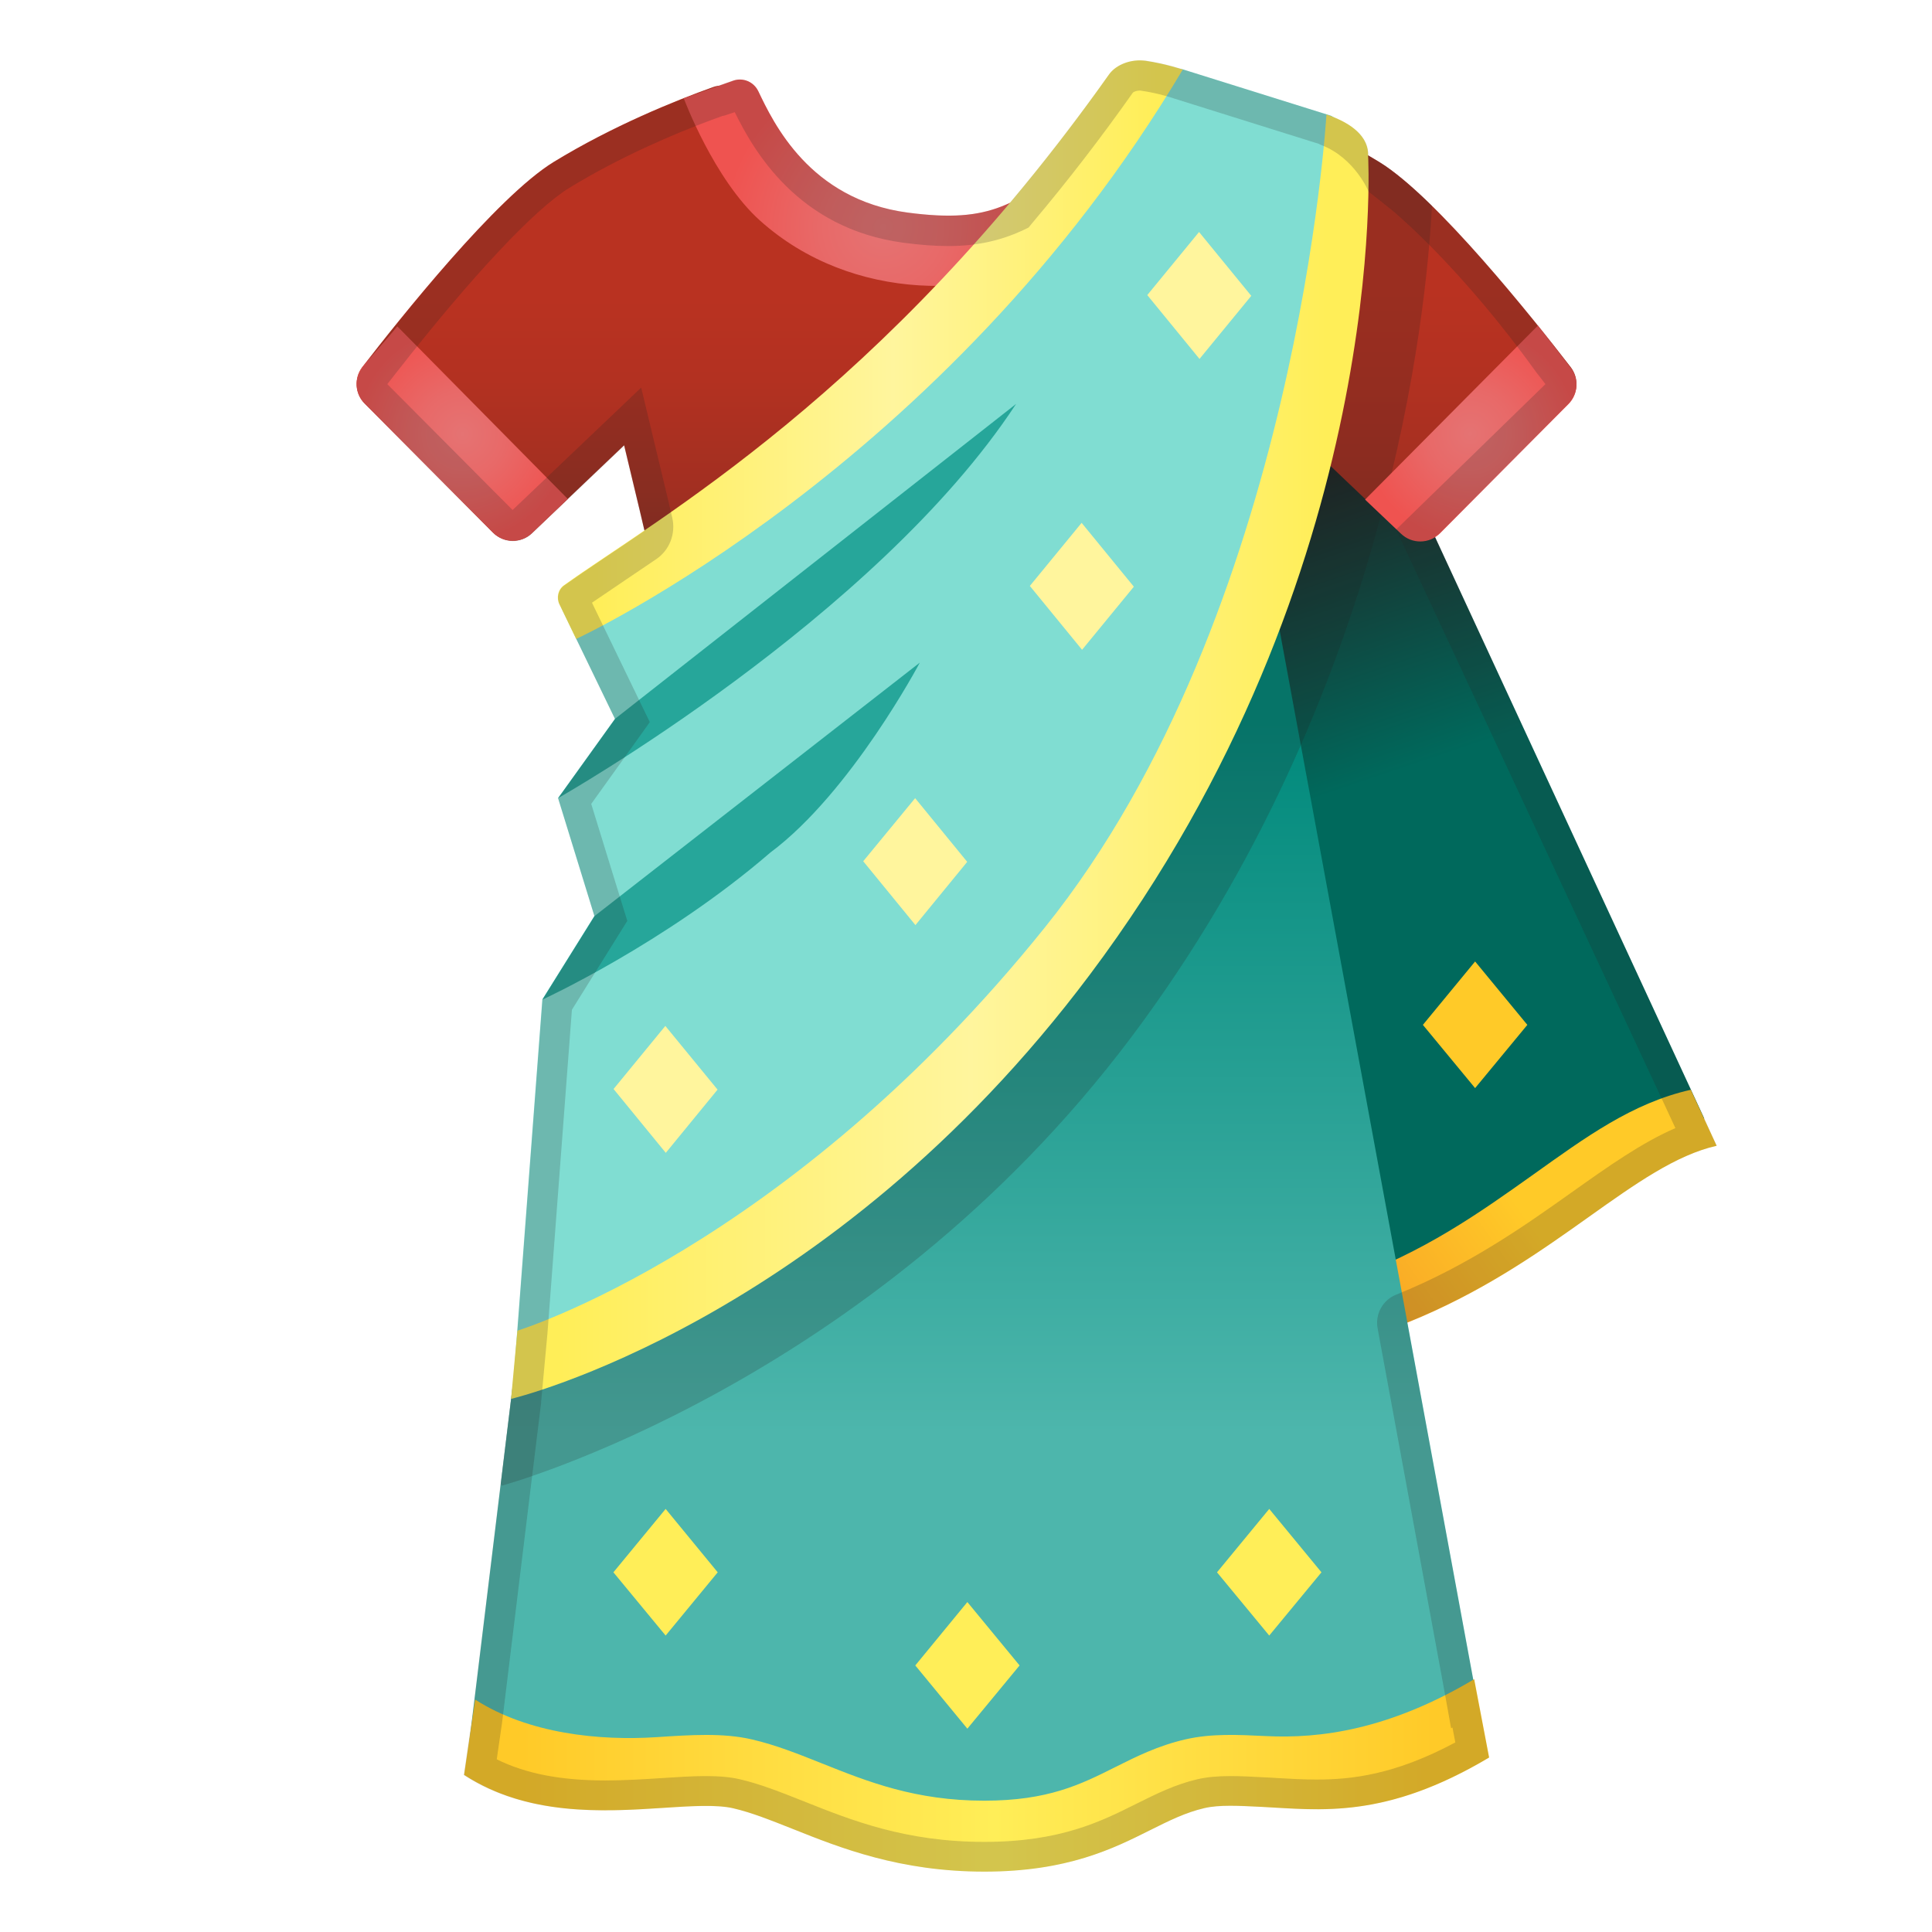 <svg enable-background="new 0 0 128 128" viewBox="0 0 128 128" xmlns="http://www.w3.org/2000/svg"><path d="m91.39 10.74c-0.64-0.39-1.29-0.76-1.94-1.12-0.79 7.82-4.58 36.67-18.95 54.56-12.72 15.84-28.81 23.29-36.2 26.06-0.12 0.52-0.24 1.05-0.34 1.63l-0.78 6.42 0.06 0.14s24.36-6.59 41.73-29.74c17.05-22.72 19.54-48 19.9-55.05-1.27-1.25-2.47-2.28-3.48-2.9z" fill="#212121" opacity=".2"/><linearGradient id="h" x1="88.902" x2="75.815" y1="72.491" y2="33.866" gradientUnits="userSpaceOnUse"><stop stop-color="#00695C" offset=".467"/><stop stop-color="#212121" offset="1"/></linearGradient><path d="m89.07 22.61 23.84 51.49s-15.87 18.94-43.24 10.9c-3.42-12.65-1.21-18.89-1.18-31.78 0.01-3.28 0.2-6.59 1.5-9.73s1.14-24.53 0.84-26.86l18.24 5.98z" fill="url(#h)"/><linearGradient id="g" x1="100.32" x2="89.169" y1="74.777" y2="82.718" gradientUnits="userSpaceOnUse"><stop stop-color="#FFCA28" offset=".199"/><stop stop-color="#F9A825" offset="1"/></linearGradient><path d="m76.99 90.6c-2.65 0-5.52-0.2-8.64-0.63l0.99-3.83c17.15 2.41 25.17-3.29 32.24-8.32 3.44-2.45 6.54-4.74 10.44-5.62l1.71 3.71c-2.69 0.61-5.37 2.51-8.48 4.72-6.05 4.31-14.02 9.97-28.26 9.97z" fill="url(#g)"/><linearGradient id="f" x1="44.693" x2="44.693" y1="7.008" y2="62.234" gradientUnits="userSpaceOnUse"><stop stop-color="#B93221" offset=".229"/><stop stop-color="#B33121" offset=".328"/><stop stop-color="#A22F21" offset=".462"/><stop stop-color="#862C21" offset=".615"/><stop stop-color="#5F2821" offset=".783"/><stop stop-color="#2D2221" offset=".96"/><stop stop-color="#212121" offset="1"/></linearGradient><path d="m64.67 41.89 1.09-27.11c-8.5 1.85-13.35-3.14-14.65-4.96-1.54-2.16-2.3-4.61-3.84-4.06-2.55 0.91-6.68 2.58-10.59 4.97-3.78 2.32-10.22 10.41-12.67 13.58-0.57 0.74-0.5 1.78 0.16 2.43l8.49 8.54c0.71 0.71 1.86 0.73 2.59 0.03l6.1-5.81 1.03 4.3c1.19 4.97 1.58 7.18 1.49 9.39l20.8-1.3z" fill="url(#f)"/><linearGradient id="e" x1="55.17" x2="55.17" y1="6.284" y2="62.614" gradientTransform="matrix(-1 0 0 1 138.75 0)" gradientUnits="userSpaceOnUse"><stop stop-color="#B93221" offset=".229"/><stop stop-color="#B33121" offset=".328"/><stop stop-color="#A22F21" offset=".462"/><stop stop-color="#862C21" offset=".615"/><stop stop-color="#5F2821" offset=".783"/><stop stop-color="#2D2221" offset=".96"/><stop stop-color="#212121" offset="1"/></linearGradient><path d="m63.4 41.89-0.68-25.9c3.28 0.84 15.58-11.05 15.58-11.05s6.83 1.97 13.09 5.8c3.78 2.32 10.22 10.41 12.67 13.58 0.57 0.74 0.5 1.78-0.16 2.43l-8.49 8.54c-0.71 0.71-1.86 0.73-2.59 0.03l-6.1-5.81-1.03 4.3c-1.19 4.97-1.58 7.18-1.49 9.39l-20.8-1.31z" fill="url(#e)"/><linearGradient id="d" x1="64.669" x2="64.669" y1="94.964" y2="47.753" gradientUnits="userSpaceOnUse"><stop stop-color="#4DB6AC" offset="0"/><stop stop-color="#00897B" offset="1"/></linearGradient><path d="m44.26 40.24c0 1.2-0.12 2.18-0.31 3.01-0.23 0.99-3.26 18.1-6.34 35.6-0.96 5.43-2.76 7.98-3.65 13.02l-3.08 25.29c6.42 4.13 13.99 1.22 18.31 2.22 4.32 1.01 8.46 4.13 16.03 4.13s9.63-3.12 13.95-4.13 10.19 1.99 19.3-3.43l-14.05-76.14c0.11-0.23-40.16 0.43-40.16 0.43z" fill="url(#d)"/><linearGradient id="c" x1="30.736" x2="98.656" y1="117.63" y2="117.63" gradientUnits="userSpaceOnUse"><stop stop-color="#FFCA28" offset=".056"/><stop stop-color="#FFEE58" offset=".518"/><stop stop-color="#FFCA28" offset=".947"/></linearGradient><path d="m65.22 124c-5.61 0-9.54-1.57-12.7-2.83-1.46-0.58-2.73-1.09-3.95-1.37-1.11-0.26-2.84-0.14-4.68-0.02-4.01 0.26-8.96 0.53-13.14-2.19l0.73-4.99c3.53 2.27 8.23 2.74 12.04 2.49 2.26-0.15 4.4-0.29 6.29 0.15 1.6 0.37 3.09 0.97 4.67 1.6 3.03 1.21 6.17 2.46 10.73 2.46 4.24 0 6.4-1.08 8.69-2.23 1.38-0.69 2.81-1.41 4.63-1.83 1.73-0.4 3.48-0.31 5.34-0.22 3.6 0.18 8.17-0.42 13.8-3.77l0.99 5.19c-6.88 4.1-11.15 3.47-15.07 3.27-1.52-0.08-2.82-0.15-3.8 0.08-1.25 0.29-2.32 0.83-3.57 1.45-2.45 1.23-5.49 2.76-11 2.76z" fill="url(#c)"/><path d="m77.72 42.45c-0.25-1.11-0.15-2.83 0.31-4.91h-10.71v6.91h11.12c-0.35-0.9-0.62-1.58-0.72-2z" fill="#F48FB1"/><radialGradient id="b" cx="57.956" cy="16.807" r="10.322" gradientTransform="matrix(1.016 0 0 1.017 -.367 -2.054)" gradientUnits="userSpaceOnUse"><stop stop-color="#E57373" offset="0"/><stop stop-color="#E86968" offset=".405"/><stop stop-color="#EF5350" offset="1"/></radialGradient><path d="m60.12 14.08c-6.49-0.87-8.88-5.95-9.88-8.04-0.3-0.62-1-0.92-1.65-0.7l-3.29 1.17s2 5.38 5.07 8.12c6.09 5.45 15.1 5.28 20.46 2.01l0.84-6.41c-4.35 3.3-5.95 4.6-11.55 3.85z" fill="url(#b)"/><path d="m91.39 10.74c-0.64-0.39-1.29-0.76-1.94-1.12-0.79 7.82-4.58 36.67-18.95 54.56-12.72 15.84-28.81 23.29-36.2 26.06-0.12 0.52-0.24 1.05-0.34 1.63l-0.78 6.42 0.06 0.14s24.36-6.59 41.73-29.74c17.05-22.72 19.54-48 19.9-55.05-1.27-1.25-2.47-2.28-3.48-2.9z" fill="#212121" opacity=".2"/><path d="m73.7 5.95c-4.93 13.15-29.75 28.83-35.73 33.12-0.59 0.42-1.01 0.73-0.7 1.38l3.76 7.77-4.06 4.65 2.41 7.82-3.45 5.53-2 26.42s23.22-10.28 36.62-32.1c12.3-20.02 19.3-33.98 19.66-50.44 0.02-0.74-1.2-2.04-2.05-2.44l-9.81-3.07c-1.19-0.21-4.29 0.4-4.65 1.36z" fill="#80DDD2"/><linearGradient id="a" x1="36.962" x2="78.361" y1="23.165" y2="23.165" gradientUnits="userSpaceOnUse"><stop stop-color="#FFEE58" offset=".061"/><stop stop-color="#FFF59D" offset=".536"/><stop stop-color="#FFEE58" offset=".958"/></linearGradient><path d="m78.36 4.61s-1.12-0.38-2.46-0.58c-0.94-0.14-1.96 0.24-2.43 0.91-14.89 21.05-29.98 29.44-36.1 33.83-0.4 0.28-0.52 0.82-0.31 1.26l1.11 2.3c0.01 0 24.47-11.29 40.19-37.72z" fill="url(#a)"/><linearGradient id="k" x1="33.861" x2="90.675" y1="50.13" y2="50.13" gradientUnits="userSpaceOnUse"><stop stop-color="#FFEE58" offset=".057"/><stop stop-color="#FFF59D" offset=".536"/><stop stop-color="#FFEE58" offset=".951"/></linearGradient><path d="m87.88 7.59s-1.9 33-18.65 53.85c-17.08 21.26-34.95 26.72-34.95 26.72l-0.42 4.52s20.98-4.95 38.34-28.1c20.04-26.72 18.44-54.28 18.44-54.28 0.03-1.17-0.97-2.12-2.76-2.71z" fill="url(#k)"/><polygon points="44.11 76.38 40.65 72.15 44.08 67.97 47.54 72.19" fill="#FFF59D"/><polygon points="71.69 43.05 68.23 38.82 71.66 34.64 75.12 38.87" fill="#FFF59D"/><polygon points="60.65 61.29 57.19 57.06 60.63 52.88 64.08 57.1" fill="#FFF59D"/><polygon points="79.47 23.78 76.01 19.55 79.44 15.37 82.9 19.6" fill="#FFF59D"/><polygon points="44.1 108.36 40.64 104.17 44.1 99.97 47.55 104.17" fill="#FFEE58"/><polygon points="84.09 108.36 80.63 104.17 84.09 99.97 87.55 104.17" fill="#FFEE58"/><polygon points="97.73 72.09 94.27 67.9 97.73 63.7 101.19 67.9" fill="#FFCA28"/><polygon points="64.09 114.53 60.64 110.34 64.09 106.14 67.55 110.34" fill="#FFEE58"/><path d="m36.97 52.88 3.77-5.25 26.58-20.87c-9.34 14.23-30.35 26.12-30.35 26.12z" fill="#26A69A"/><path d="m39.38 60.7 21.56-16.8s-4.55 8.6-9.91 12.59c-6.95 6-15.1 9.74-15.1 9.74l3.45-5.53z" fill="#26A69A"/><radialGradient id="j" cx="30.519" cy="30.28" r="6.943" gradientTransform="matrix(1.016 0 0 1.017 -.367 -2.054)" gradientUnits="userSpaceOnUse"><stop stop-color="#E57373" offset="0"/><stop stop-color="#E86968" offset=".405"/><stop stop-color="#EF5350" offset="1"/></radialGradient><path d="m37.62 33.06-11.3-11.44c-0.6 0.76-1.9 2.17-2.31 2.7-0.57 0.74-0.5 1.78 0.16 2.43l8.49 8.54c0.71 0.71 1.86 0.73 2.59 0.03l2.37-2.26z" fill="url(#j)"/><radialGradient id="i" cx="47.947" cy="30.277" r="6.965" gradientTransform="matrix(-1.016 0 0 1.017 146.13 -2.054)" gradientUnits="userSpaceOnUse"><stop stop-color="#E57373" offset="0"/><stop stop-color="#E86968" offset=".405"/><stop stop-color="#EF5350" offset="1"/></radialGradient><path d="m90.44 33.1 11.45-11.53c0.6 0.76 1.76 2.26 2.17 2.79 0.57 0.74 0.5 1.78-0.16 2.43l-8.49 8.54c-0.71 0.71-1.86 0.73-2.59 0.03l-2.38-2.26z" fill="url(#i)"/><g opacity=".2"><path d="m75.51 6c0.03 0 0.07 0 0.1 0.01 1.13 0.16 2.1 0.49 2.11 0.49l0.02 0.01 0.03 0.01 9.61 3.01 0.07 0.04 0.12 0.05c2.2 0.86 3.11 3.08 3.11 3.08s1.65 1.29 1.89 1.52l0.03 0.03s4.31 3.63 9.15 10.37l0.06 0.08c0.21 0.27 0.41 0.52 0.58 0.75l-9.89 9.63 17.72 37.98 0.78 1.68c-2.24 0.97-4.44 2.53-6.89 4.27-3.03 2.15-6.8 4.83-11.62 6.77-0.88 0.35-1.39 1.28-1.22 2.22l4.36 23.67 0.51 2.83 0.09-0.05 0.19 0.99c-4.01 2.15-6.89 2.46-9.19 2.46-0.9 0-1.77-0.05-2.62-0.1-0.31-0.02-0.61-0.04-0.92-0.05-0.72-0.04-1.47-0.08-2.16-0.08-0.89 0-1.59 0.07-2.2 0.21-1.48 0.35-2.71 0.96-4.01 1.61-2.38 1.19-5.07 2.54-10.11 2.54-5.23 0-8.8-1.43-11.96-2.69-1.54-0.61-2.86-1.14-4.24-1.46-0.61-0.14-1.32-0.21-2.25-0.21s-1.93 0.07-3.02 0.14c-1.22 0.08-2.42 0.15-3.65 0.15-2.94 0-5.26-0.45-7.18-1.4l0.35-2.41 1.9-15.59 0.69-5.62v-0.03-0.03l0.42-4.54 1.62-21.44 3.19-5.12 0.48-0.77-0.27-0.87-2.12-6.88 3.19-4.45 0.69-0.97-0.52-1.07-3.31-6.84c0.67-0.46 1.43-0.97 2.27-1.54 0.36-0.24 1.21-0.82 1.98-1.34 0.89-0.6 1.31-1.69 1.07-2.74-0.1-0.41-0.18-0.78-0.22-0.95l-1.03-4.3-0.81-3.38-2.52 2.4-4.76 4.53-1.24 1.18-8.3-8.34c0.18-0.23 0.38-0.48 0.61-0.78l0.04-0.05c4.95-6.33 9.11-10.76 11.4-12.17 3.4-2.08 7-3.6 9.42-4.5l0.02-0.01h0.01l0.03-0.01c0.23-0.09 0.46-0.17 0.68-0.25l0.12-0.02 0.69-0.23c1.22 2.48 4.14 7.71 11.17 8.65 1.12 0.15 2.09 0.22 2.97 0.22 1.84 0 3.4-0.33 4.92-1.03l0.4-0.19 0.28-0.34c2.32-2.75 4.56-5.66 6.64-8.61 0.06-0.05 0.24-0.13 0.45-0.13m0-2c-0.82 0-1.63 0.36-2.04 0.94-2.2 3.1-4.4 5.93-6.57 8.51-1.21 0.56-2.45 0.84-4.07 0.84-0.8 0-1.69-0.07-2.71-0.2-6.49-0.87-8.88-5.95-9.88-8.04-0.24-0.49-0.72-0.78-1.23-0.78-0.14 0-0.29 0.02-0.43 0.07l-1.08 0.37c-0.08 0.01-0.15 0.03-0.23 0.06-0.24 0.09-0.51 0.19-0.77 0.28l-0.05 0.02c-2.56 0.96-6.25 2.52-9.76 4.67-3.46 2.12-9.11 9.03-11.93 12.64-0.02 0.03-0.04 0.05-0.06 0.08-0.24 0.3-0.46 0.59-0.65 0.84 0 0.01-0.01 0.01-0.02 0.02-0.03 0.04-0.05 0.08-0.07 0.11-0.1 0.15-0.19 0.32-0.24 0.49-0.03 0.11-0.05 0.21-0.07 0.32-0.01 0.11-0.01 0.22-0.01 0.33 0.01 0.11 0.02 0.22 0.05 0.32 0.08 0.32 0.24 0.62 0.49 0.87l8.49 8.54c0.36 0.36 0.84 0.55 1.31 0.55 0.22 0 0.45-0.04 0.66-0.12 0.22-0.08 0.43-0.21 0.61-0.39l1.34-1.28 4.76-4.53 1.03 4.3c0.11 0.47 0.22 0.91 0.32 1.34-2.15 1.47-3.96 2.65-5.32 3.62-0.4 0.28-0.52 0.82-0.31 1.26l0.21 0.42 3.47 7.17-3.77 5.25 2.41 7.82-3.45 5.53-1.66 21.93-0.42 4.51-0.69 5.62-1.9 15.59-0.54 3.71c2.94 1.91 6.26 2.34 9.36 2.34 1.32 0 2.59-0.08 3.79-0.16 1.03-0.07 2.02-0.13 2.89-0.13 0.69 0 1.3 0.04 1.79 0.15 1.23 0.29 2.49 0.79 3.95 1.37 3.16 1.26 7.09 2.83 12.7 2.83 5.51 0 8.56-1.53 11-2.75 1.24-0.62 2.32-1.16 3.57-1.45 0.5-0.12 1.09-0.16 1.74-0.16 0.63 0 1.32 0.04 2.06 0.07 1.16 0.06 2.36 0.16 3.64 0.16 3.04 0 6.59-0.55 11.43-3.43l-0.99-5.19c-0.02 0.01-0.04 0.02-0.06 0.04l-4.37-23.67c4.99-2.01 8.79-4.69 12.03-6.99 3.1-2.21 5.78-4.11 8.48-4.72l-1.71-3.71-16.96-36.64c0.12-0.07 0.24-0.16 0.34-0.26l8.49-8.54c0.25-0.25 0.41-0.55 0.49-0.87 0.03-0.11 0.04-0.21 0.05-0.32s0-0.22-0.01-0.33c-0.02-0.22-0.09-0.43-0.19-0.63-0.05-0.1-0.11-0.2-0.18-0.29 0-0.01-0.01-0.01-0.02-0.02-0.19-0.25-0.42-0.54-0.65-0.84-0.02-0.03-0.04-0.05-0.06-0.08-1.99-2.55-5.4-6.74-8.45-9.74-0.31-0.3-0.61-0.59-0.91-0.86-0.01-0.01-0.02-0.02-0.04-0.03-0.27-0.25-0.54-0.48-0.8-0.7-0.04-0.03-0.07-0.07-0.11-0.1-0.24-0.2-0.46-0.38-0.69-0.55-0.05-0.04-0.11-0.09-0.16-0.13-0.27-0.2-0.53-0.38-0.78-0.53s-0.5-0.29-0.74-0.44v-0.01c0.03-1.07-0.83-1.95-2.35-2.55-0.04-0.02-0.08-0.05-0.12-0.07l-9.81-3.07s-1.12-0.38-2.46-0.58c-0.14-0.01-0.27-0.02-0.4-0.02z" fill="#212121"/></g></svg>
